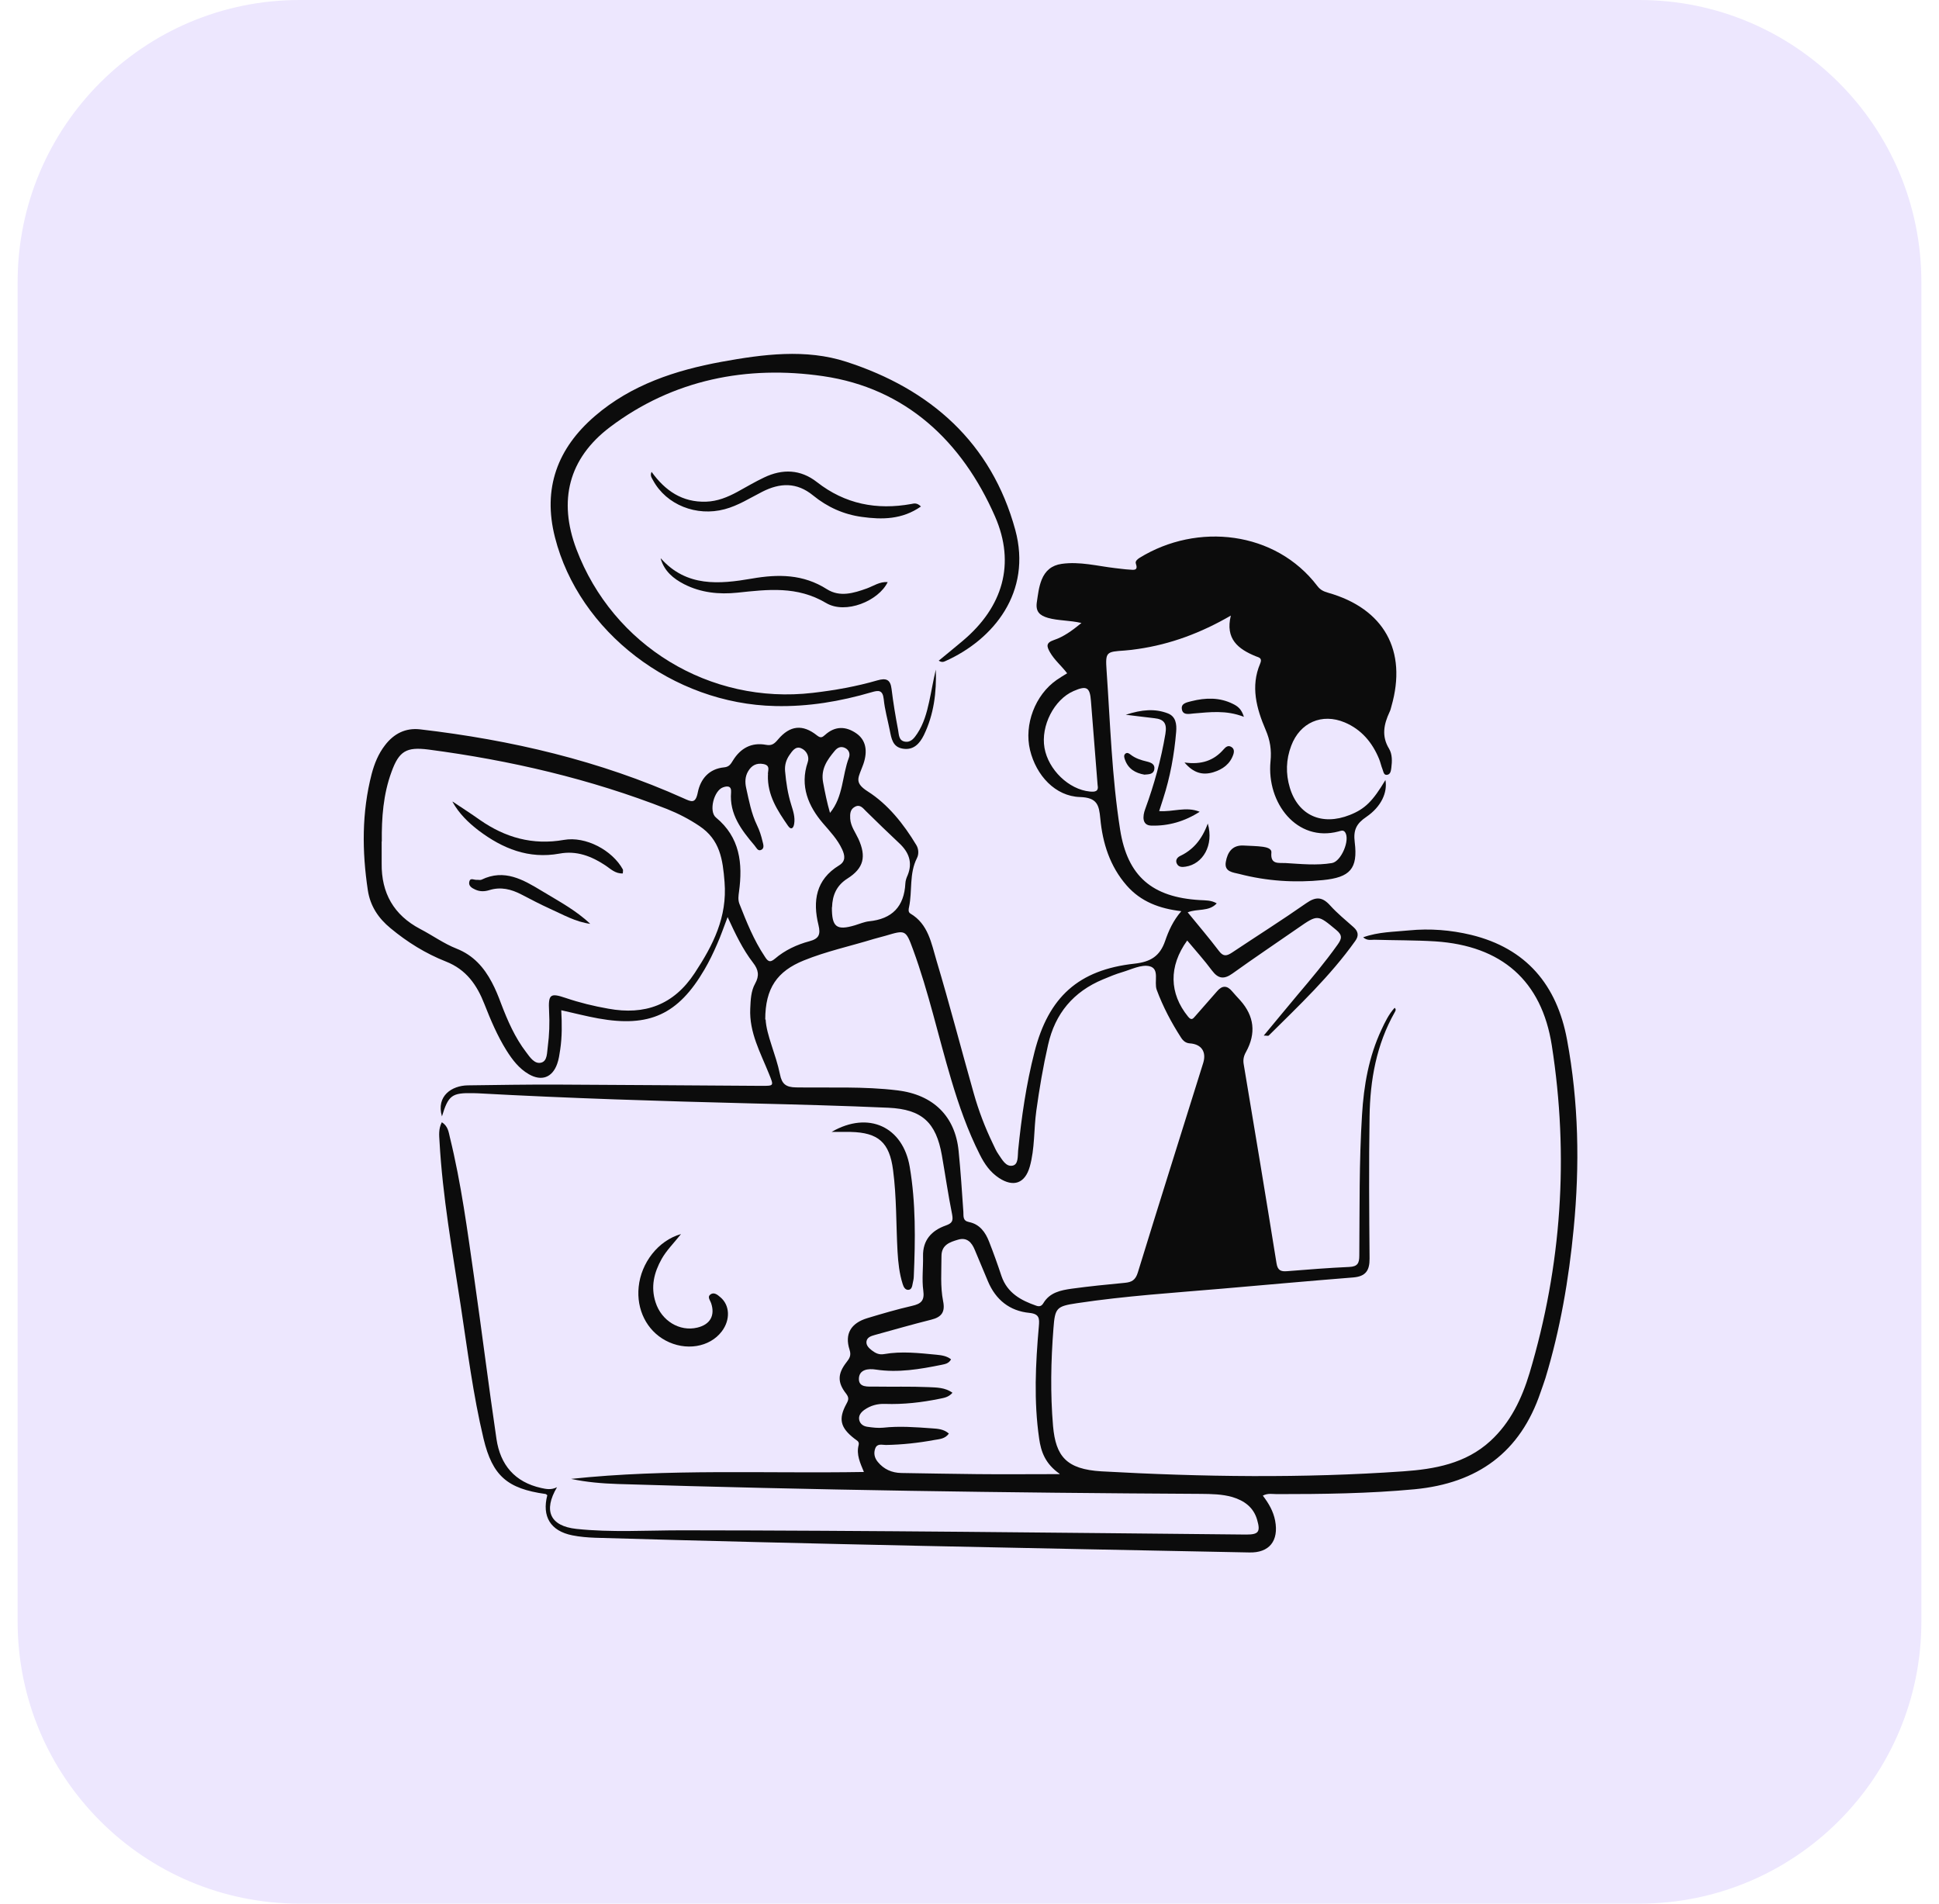 <svg width="55" height="54" viewBox="0 0 55 54" fill="none" xmlns="http://www.w3.org/2000/svg">
<path d="M0.5 8C0.5 3.582 4.082 0 8.5 0H46.5C50.918 0 54.5 3.582 54.5 8V46C54.5 50.418 50.918 54 46.5 54H8.5C4.082 54 0.5 50.418 0.5 46V8Z" fill="#EDE7FE"/>
<path d="M12.536 31.67C12.366 31.082 12.823 30.795 13.266 30.788C14.108 30.777 14.954 30.763 15.796 30.766C17.727 30.773 19.659 30.792 21.59 30.802C21.96 30.802 21.953 30.81 21.811 30.458C21.572 29.862 21.249 29.289 21.281 28.61C21.292 28.367 21.299 28.116 21.419 27.902C21.543 27.68 21.517 27.51 21.361 27.31C21.064 26.925 20.857 26.486 20.639 26.014C20.53 26.297 20.446 26.548 20.337 26.791C20.232 27.034 20.116 27.274 19.982 27.503C19.238 28.777 18.421 29.151 16.969 28.889C16.631 28.828 16.297 28.741 15.92 28.657C15.941 29.042 15.945 29.409 15.89 29.775C15.869 29.913 15.851 30.051 15.803 30.182C15.665 30.567 15.361 30.679 15.001 30.472C14.722 30.312 14.533 30.062 14.366 29.797C14.108 29.383 13.919 28.937 13.742 28.486C13.531 27.945 13.23 27.503 12.645 27.274C12.075 27.049 11.553 26.726 11.077 26.33C10.732 26.047 10.503 25.702 10.434 25.256C10.267 24.148 10.26 23.045 10.543 21.952C10.62 21.662 10.732 21.382 10.921 21.139C11.171 20.812 11.502 20.642 11.915 20.689C14.497 20.99 17.009 21.575 19.39 22.645C19.615 22.747 19.728 22.805 19.793 22.479C19.869 22.097 20.112 21.807 20.541 21.767C20.686 21.753 20.73 21.669 20.791 21.571C21.006 21.223 21.318 21.052 21.728 21.128C21.895 21.161 21.971 21.092 22.069 20.976C22.407 20.576 22.766 20.536 23.176 20.863C23.282 20.947 23.325 20.914 23.401 20.849C23.681 20.594 23.986 20.594 24.287 20.801C24.556 20.986 24.621 21.291 24.49 21.673C24.472 21.727 24.447 21.782 24.429 21.832C24.331 22.086 24.255 22.221 24.614 22.45C25.184 22.812 25.634 23.375 25.993 23.974C26.059 24.083 26.066 24.235 26.008 24.344C25.786 24.784 25.881 25.27 25.786 25.727C25.772 25.793 25.754 25.873 25.826 25.916C26.331 26.214 26.418 26.759 26.563 27.245C26.937 28.494 27.264 29.757 27.62 31.013C27.758 31.503 27.939 31.979 28.16 32.436C28.211 32.541 28.255 32.65 28.32 32.741C28.425 32.89 28.531 33.108 28.727 33.064C28.89 33.028 28.865 32.792 28.879 32.639C28.974 31.695 29.108 30.759 29.344 29.84C29.74 28.287 30.589 27.51 32.179 27.336C32.636 27.285 32.901 27.125 33.05 26.689C33.148 26.403 33.276 26.116 33.508 25.847C32.891 25.775 32.361 25.579 31.958 25.118C31.482 24.573 31.275 23.916 31.21 23.215C31.174 22.841 31.126 22.624 30.633 22.609C29.932 22.587 29.391 21.996 29.217 21.277C29.043 20.555 29.362 19.712 29.972 19.288C30.066 19.222 30.164 19.164 30.27 19.099C30.11 18.888 29.91 18.725 29.783 18.503C29.689 18.337 29.66 18.235 29.896 18.155C30.168 18.064 30.404 17.894 30.676 17.672C30.328 17.592 30.016 17.61 29.725 17.527C29.489 17.458 29.373 17.349 29.409 17.088C29.442 16.87 29.464 16.652 29.547 16.445C29.649 16.191 29.83 16.035 30.114 15.995C30.629 15.922 31.126 16.057 31.627 16.115C31.765 16.129 31.903 16.151 32.041 16.158C32.154 16.166 32.292 16.195 32.219 15.988C32.194 15.919 32.263 15.864 32.324 15.824C33.962 14.815 36.18 15.062 37.367 16.623C37.454 16.739 37.552 16.779 37.675 16.815C39.258 17.266 39.922 18.456 39.468 20.035C39.454 20.09 39.44 20.148 39.414 20.199C39.254 20.544 39.182 20.878 39.4 21.237C39.494 21.393 39.49 21.593 39.465 21.782C39.454 21.861 39.443 21.959 39.356 21.977C39.247 22.003 39.243 21.887 39.214 21.818C39.175 21.723 39.156 21.618 39.116 21.524C38.924 21.059 38.615 20.692 38.144 20.493C37.497 20.221 36.873 20.496 36.626 21.154C36.477 21.546 36.466 21.945 36.586 22.344C36.822 23.128 37.494 23.433 38.289 23.117C38.717 22.947 38.938 22.729 39.298 22.126C39.36 22.479 39.182 22.881 38.757 23.172C38.477 23.361 38.383 23.542 38.427 23.891C38.521 24.646 38.292 24.889 37.526 24.965C36.724 25.045 35.933 24.994 35.152 24.791C34.982 24.747 34.717 24.736 34.771 24.446C34.818 24.177 34.953 23.967 35.276 23.985C35.461 23.996 35.646 23.996 35.828 24.021C35.925 24.036 36.074 24.069 36.063 24.185C36.031 24.533 36.267 24.471 36.466 24.482C36.906 24.508 37.345 24.555 37.781 24.482C38.042 24.439 38.303 23.825 38.154 23.608C38.1 23.531 38.027 23.571 37.966 23.586C36.789 23.898 35.925 22.78 36.038 21.6C36.071 21.273 36.027 20.997 35.9 20.703C35.642 20.101 35.468 19.473 35.744 18.826C35.813 18.667 35.715 18.652 35.62 18.616C35.123 18.413 34.749 18.126 34.913 17.462C34.063 17.955 33.203 18.275 32.281 18.409C32.154 18.427 32.03 18.445 31.903 18.453C31.381 18.489 31.352 18.489 31.388 19.015C31.493 20.526 31.537 22.043 31.773 23.538C31.983 24.86 32.684 25.452 34.031 25.532C34.19 25.542 34.357 25.532 34.513 25.626C34.288 25.869 33.965 25.767 33.689 25.88C33.991 26.25 34.295 26.606 34.579 26.98C34.702 27.143 34.8 27.118 34.949 27.02C35.65 26.552 36.365 26.101 37.054 25.619C37.33 25.426 37.512 25.441 37.733 25.688C37.933 25.909 38.169 26.101 38.394 26.301C38.528 26.421 38.55 26.544 38.441 26.693C37.733 27.688 36.847 28.523 35.987 29.376C35.973 29.39 35.929 29.376 35.846 29.376C36.18 28.977 36.484 28.603 36.793 28.236C37.189 27.768 37.584 27.299 37.94 26.798C38.056 26.635 38.089 26.533 37.904 26.381C37.374 25.942 37.385 25.931 36.811 26.33C36.194 26.759 35.57 27.176 34.96 27.615C34.72 27.786 34.557 27.768 34.379 27.532C34.161 27.238 33.914 26.965 33.675 26.679C33.145 27.412 33.166 28.181 33.697 28.835C33.795 28.958 33.838 28.9 33.904 28.824C34.11 28.588 34.317 28.356 34.521 28.12C34.666 27.949 34.807 27.949 34.949 28.12C35.022 28.207 35.101 28.29 35.181 28.378C35.578 28.825 35.633 29.312 35.345 29.837C35.279 29.953 35.254 30.058 35.279 30.196C35.595 32.077 35.907 33.957 36.209 35.837C36.241 36.037 36.332 36.074 36.51 36.059C37.098 36.012 37.686 35.965 38.274 35.939C38.51 35.928 38.557 35.83 38.557 35.616C38.568 34.288 38.55 32.955 38.634 31.627C38.684 30.792 38.826 29.975 39.185 29.209C39.287 28.991 39.392 28.77 39.559 28.588C39.606 28.632 39.588 28.668 39.563 28.712C39.04 29.634 38.862 30.643 38.848 31.677C38.826 33.017 38.837 34.36 38.848 35.7C38.851 36.048 38.732 36.208 38.383 36.237C37.149 36.335 35.918 36.447 34.688 36.553C33.308 36.672 31.921 36.76 30.549 36.967C29.965 37.054 29.925 37.101 29.881 37.685C29.809 38.607 29.791 39.529 29.87 40.455C29.947 41.308 30.244 41.678 31.243 41.737C34.096 41.896 36.953 41.936 39.803 41.737C40.692 41.675 41.574 41.519 42.275 40.876C42.848 40.35 43.168 39.671 43.386 38.949C44.297 35.899 44.507 32.795 44.017 29.655C43.73 27.815 42.59 26.828 40.714 26.704C40.136 26.668 39.559 26.675 38.982 26.657C38.888 26.657 38.779 26.689 38.666 26.588C39.102 26.432 39.541 26.435 39.969 26.392C40.561 26.334 41.149 26.381 41.727 26.519C43.295 26.9 44.162 27.942 44.449 29.492C44.779 31.267 44.812 33.05 44.638 34.846C44.5 36.288 44.257 37.707 43.836 39.094C43.796 39.224 43.745 39.355 43.701 39.486C43.124 41.203 41.908 42.074 40.129 42.245C38.826 42.368 37.523 42.383 36.216 42.383C36.096 42.383 35.965 42.35 35.82 42.426C35.987 42.644 36.118 42.869 36.169 43.134C36.278 43.708 36.005 44.053 35.435 44.038C29.25 43.915 23.067 43.802 16.885 43.621C16.667 43.613 16.446 43.595 16.232 43.552C15.615 43.428 15.368 43.018 15.524 42.415C15.506 42.401 15.488 42.379 15.469 42.379C14.395 42.227 13.97 41.871 13.716 40.811C13.418 39.562 13.259 38.288 13.066 37.021C12.83 35.478 12.554 33.943 12.467 32.382C12.456 32.204 12.435 32.022 12.533 31.834C12.71 31.946 12.725 32.113 12.761 32.262C13.084 33.576 13.259 34.916 13.451 36.255C13.669 37.776 13.858 39.301 14.083 40.822C14.192 41.551 14.598 42.041 15.35 42.209C15.495 42.241 15.636 42.27 15.8 42.187C15.404 42.855 15.604 43.29 16.352 43.37C17.343 43.475 18.337 43.41 19.332 43.41C24.672 43.414 30.016 43.479 35.355 43.53C35.697 43.53 35.758 43.454 35.66 43.116C35.559 42.757 35.294 42.568 34.956 42.466C34.666 42.383 34.364 42.379 34.063 42.376C28.549 42.346 23.035 42.267 17.52 42.096C17.078 42.081 16.638 42.045 16.199 41.951C18.954 41.657 21.721 41.802 24.505 41.755C24.4 41.501 24.284 41.261 24.356 40.989C24.381 40.883 24.294 40.858 24.233 40.807C23.837 40.499 23.775 40.252 24.008 39.824C24.073 39.707 24.087 39.646 23.997 39.529C23.75 39.214 23.761 38.967 24.004 38.651C24.091 38.538 24.153 38.459 24.098 38.288C23.953 37.838 24.135 37.533 24.603 37.391C25.024 37.264 25.445 37.141 25.87 37.043C26.128 36.985 26.229 36.894 26.189 36.607C26.146 36.291 26.189 35.961 26.182 35.638C26.171 35.177 26.425 34.905 26.828 34.763C27.01 34.698 27.042 34.632 27.006 34.444C26.894 33.888 26.814 33.329 26.716 32.77C26.552 31.841 26.153 31.467 25.202 31.423C23.91 31.365 22.614 31.332 21.318 31.3C18.729 31.235 16.141 31.155 13.553 31.013C13.505 31.013 13.462 31.009 13.415 31.009C12.816 30.998 12.718 31.067 12.533 31.677L12.536 31.67ZM21.717 28.918C21.739 29.361 22.007 29.902 22.124 30.476C22.178 30.748 22.291 30.842 22.581 30.846C23.539 30.861 24.501 30.813 25.456 30.93C26.473 31.053 27.093 31.663 27.191 32.647C27.249 33.22 27.286 33.797 27.326 34.375C27.333 34.502 27.304 34.629 27.485 34.665C27.79 34.727 27.95 34.952 28.055 35.22C28.182 35.544 28.299 35.87 28.407 36.197C28.571 36.676 28.956 36.887 29.395 37.039C29.489 37.072 29.547 37.046 29.595 36.967C29.776 36.662 30.088 36.6 30.397 36.556C30.901 36.487 31.406 36.437 31.91 36.389C32.103 36.371 32.208 36.309 32.273 36.102C32.883 34.117 33.511 32.135 34.129 30.153C34.227 29.837 34.078 29.619 33.751 29.597C33.635 29.59 33.559 29.525 33.501 29.434C33.225 29.006 32.989 28.559 32.811 28.08C32.727 27.851 32.905 27.481 32.604 27.408C32.375 27.354 32.092 27.499 31.838 27.575C31.649 27.63 31.468 27.706 31.286 27.782C30.448 28.131 29.928 28.748 29.729 29.637C29.587 30.258 29.482 30.882 29.395 31.51C29.322 32.037 29.355 32.578 29.21 33.093C29.075 33.569 28.749 33.685 28.338 33.416C28.088 33.253 27.925 33.017 27.794 32.755C27.449 32.073 27.198 31.354 26.981 30.625C26.614 29.398 26.342 28.142 25.899 26.936C25.692 26.37 25.681 26.377 25.119 26.544C25.009 26.577 24.893 26.602 24.785 26.635C24.124 26.838 23.441 26.984 22.799 27.245C22.047 27.55 21.706 28.029 21.706 28.922L21.717 28.918ZM10.826 23.869C10.826 24.076 10.826 24.286 10.826 24.493C10.816 25.332 11.168 25.956 11.919 26.352C12.268 26.533 12.591 26.769 12.954 26.911C13.429 27.1 13.727 27.441 13.952 27.866C14.054 28.058 14.137 28.261 14.213 28.468C14.399 28.955 14.605 29.43 14.925 29.848C15.034 29.993 15.165 30.196 15.357 30.142C15.531 30.091 15.513 29.855 15.538 29.688C15.582 29.354 15.593 29.02 15.575 28.686C15.549 28.203 15.607 28.16 16.047 28.309C16.442 28.443 16.845 28.541 17.256 28.613C18.29 28.802 19.11 28.508 19.706 27.601C20.225 26.813 20.632 26.018 20.552 25.02C20.501 24.377 20.425 23.822 19.837 23.43C19.546 23.234 19.241 23.078 18.922 22.95C16.74 22.094 14.471 21.567 12.152 21.262C11.531 21.183 11.32 21.302 11.106 21.894C10.87 22.533 10.823 23.201 10.83 23.872L10.826 23.869ZM30.059 41.809C29.649 41.522 29.529 41.185 29.475 40.804C29.322 39.744 29.373 38.684 29.467 37.624C29.486 37.402 29.486 37.272 29.199 37.242C28.64 37.188 28.244 36.872 28.023 36.346C27.899 36.048 27.772 35.75 27.649 35.453C27.562 35.239 27.424 35.09 27.173 35.166C26.941 35.235 26.705 35.311 26.705 35.634C26.705 36.063 26.669 36.491 26.752 36.912C26.814 37.217 26.709 37.362 26.414 37.435C25.877 37.569 25.347 37.722 24.81 37.87C24.708 37.9 24.596 37.932 24.578 38.052C24.563 38.161 24.646 38.241 24.73 38.306C24.835 38.386 24.937 38.437 25.078 38.411C25.572 38.324 26.07 38.382 26.563 38.429C26.709 38.444 26.854 38.462 26.977 38.56C26.908 38.684 26.803 38.694 26.705 38.716C26.091 38.84 25.478 38.945 24.85 38.851C24.617 38.814 24.378 38.851 24.363 39.097C24.349 39.37 24.621 39.33 24.81 39.333C25.318 39.341 25.826 39.326 26.335 39.348C26.56 39.359 26.806 39.355 27.017 39.508C26.904 39.638 26.774 39.653 26.654 39.678C26.142 39.783 25.627 39.842 25.104 39.824C24.886 39.816 24.69 39.871 24.516 39.994C24.422 40.063 24.342 40.157 24.374 40.288C24.403 40.401 24.498 40.459 24.603 40.473C24.752 40.495 24.904 40.513 25.049 40.499C25.514 40.448 25.971 40.484 26.433 40.517C26.6 40.528 26.774 40.539 26.915 40.666C26.806 40.818 26.647 40.822 26.505 40.847C26.051 40.931 25.59 40.981 25.129 40.989C25.02 40.989 24.886 40.938 24.828 41.083C24.774 41.225 24.806 41.359 24.901 41.472C25.071 41.678 25.296 41.78 25.569 41.784C26.284 41.795 27.003 41.809 27.718 41.816C28.465 41.824 29.21 41.816 30.052 41.816L30.059 41.809ZM21.786 21.985C21.761 21.887 21.88 21.716 21.655 21.673C21.459 21.636 21.318 21.712 21.22 21.88C21.133 22.028 21.129 22.192 21.165 22.351C21.245 22.711 21.31 23.074 21.474 23.412C21.543 23.553 21.594 23.713 21.63 23.869C21.648 23.945 21.695 24.069 21.583 24.112C21.492 24.148 21.452 24.04 21.401 23.981C21.031 23.546 20.686 23.096 20.737 22.475C20.751 22.29 20.635 22.29 20.512 22.333C20.25 22.42 20.098 23.016 20.308 23.19C20.991 23.753 21.071 24.493 20.962 25.296C20.947 25.408 20.929 25.521 20.973 25.637C21.176 26.152 21.379 26.664 21.692 27.132C21.771 27.256 21.829 27.325 21.978 27.198C22.262 26.954 22.603 26.795 22.959 26.7C23.227 26.628 23.282 26.512 23.216 26.239C23.049 25.561 23.14 24.951 23.801 24.548C23.993 24.431 23.968 24.268 23.888 24.094C23.757 23.811 23.55 23.593 23.343 23.353C22.937 22.878 22.679 22.301 22.911 21.622C22.966 21.469 22.882 21.288 22.719 21.223C22.563 21.161 22.472 21.306 22.392 21.419C22.298 21.556 22.254 21.705 22.269 21.876C22.298 22.199 22.345 22.515 22.443 22.827C22.497 23.001 22.559 23.183 22.526 23.372C22.508 23.488 22.443 23.557 22.352 23.426C22.058 22.998 21.764 22.562 21.782 21.985H21.786ZM23.597 25.738C23.594 26.297 23.728 26.403 24.251 26.247C24.385 26.207 24.516 26.149 24.65 26.134C25.304 26.069 25.648 25.717 25.681 25.056C25.685 24.976 25.714 24.896 25.747 24.824C25.892 24.464 25.779 24.174 25.511 23.923C25.191 23.622 24.875 23.317 24.563 23.009C24.472 22.918 24.392 22.805 24.244 22.889C24.113 22.961 24.109 23.092 24.116 23.223C24.131 23.441 24.262 23.608 24.349 23.796C24.578 24.301 24.501 24.628 24.037 24.922C23.728 25.118 23.612 25.393 23.601 25.735L23.597 25.738ZM31.134 22.272C31.072 21.469 31.007 20.678 30.945 19.887C30.916 19.494 30.825 19.44 30.451 19.603C29.899 19.843 29.518 20.591 29.627 21.215C29.736 21.836 30.317 22.395 30.912 22.453C31.061 22.468 31.17 22.453 31.134 22.268V22.272ZM23.543 23.059C23.924 22.598 23.884 22.003 24.08 21.491C24.116 21.393 24.091 21.284 23.982 21.223C23.859 21.157 23.757 21.201 23.677 21.299C23.463 21.556 23.278 21.814 23.347 22.192C23.401 22.482 23.459 22.769 23.543 23.059Z" fill="#0C0C0C"/>
<path d="M26.625 18.743C26.861 18.547 27.093 18.362 27.318 18.17C28.444 17.218 28.81 15.995 28.226 14.655C27.289 12.514 25.688 11.011 23.347 10.67C21.198 10.357 19.096 10.76 17.299 12.118C16.126 13.007 15.832 14.202 16.348 15.574C17.386 18.322 20.141 19.995 23.056 19.654C23.677 19.582 24.291 19.473 24.89 19.299C25.133 19.23 25.256 19.27 25.289 19.542C25.336 19.93 25.401 20.319 25.474 20.703C25.499 20.831 25.488 21.005 25.663 21.037C25.841 21.07 25.935 20.932 26.018 20.809C26.2 20.536 26.287 20.221 26.356 19.905C26.422 19.604 26.472 19.295 26.545 18.994C26.567 19.64 26.49 20.268 26.204 20.856C26.087 21.092 25.913 21.288 25.608 21.237C25.318 21.19 25.285 20.947 25.238 20.714C25.18 20.42 25.096 20.13 25.067 19.832C25.038 19.567 24.919 19.578 24.723 19.636C23.829 19.898 22.926 20.05 21.989 20.028C19.085 19.966 16.424 17.926 15.742 15.244C15.386 13.85 15.814 12.713 16.878 11.799C17.909 10.913 19.161 10.503 20.468 10.263C21.644 10.049 22.857 9.889 24.007 10.263C26.389 11.033 28.124 12.557 28.799 15.033C29.275 16.79 28.193 18.137 26.814 18.754C26.759 18.779 26.705 18.794 26.621 18.736L26.625 18.743Z" fill="#0C0C0C"/>
<path d="M26.12 14.369C25.59 14.739 25.02 14.743 24.447 14.663C23.931 14.594 23.467 14.383 23.067 14.057C22.599 13.672 22.123 13.694 21.619 13.951C21.27 14.129 20.936 14.344 20.555 14.445C19.756 14.659 18.903 14.322 18.526 13.628C18.49 13.559 18.431 13.494 18.482 13.385C18.867 13.919 19.35 14.253 20.029 14.231C20.352 14.22 20.635 14.104 20.911 13.955C21.165 13.817 21.412 13.668 21.673 13.545C22.196 13.294 22.708 13.312 23.172 13.675C23.971 14.3 24.868 14.474 25.852 14.296C25.924 14.282 26.008 14.253 26.124 14.369H26.12Z" fill="#0C0C0C"/>
<path d="M23.593 32.106C24.639 31.503 25.612 31.968 25.804 33.097C25.979 34.128 25.964 35.166 25.92 36.204C25.92 36.273 25.902 36.342 25.888 36.411C25.873 36.491 25.859 36.585 25.761 36.589C25.67 36.589 25.63 36.502 25.605 36.425C25.51 36.128 25.477 35.816 25.459 35.507C25.416 34.734 25.434 33.961 25.332 33.191C25.231 32.407 24.915 32.127 24.127 32.109C23.949 32.106 23.771 32.109 23.59 32.109L23.593 32.106Z" fill="#0C0C0C"/>
<path d="M19.317 35.006C19.103 35.275 18.907 35.467 18.769 35.71C18.551 36.099 18.453 36.502 18.595 36.941C18.762 37.467 19.277 37.78 19.778 37.66C20.145 37.573 20.29 37.315 20.17 36.963C20.141 36.879 20.054 36.785 20.156 36.716C20.257 36.647 20.355 36.73 20.431 36.796C20.704 37.021 20.722 37.438 20.475 37.765C20.13 38.222 19.444 38.331 18.874 38.023C18.344 37.736 18.05 37.148 18.116 36.505C18.184 35.827 18.664 35.191 19.317 35.006Z" fill="#0C0C0C"/>
<path d="M18.747 15.842C19.474 16.656 20.403 16.572 21.325 16.413C22.076 16.282 22.784 16.285 23.456 16.714C23.823 16.946 24.215 16.826 24.588 16.692C24.777 16.623 24.951 16.496 25.18 16.511C24.922 17.048 23.986 17.433 23.434 17.106C22.61 16.616 21.779 16.721 20.918 16.812C20.396 16.866 19.88 16.815 19.401 16.569C19.1 16.413 18.846 16.206 18.74 15.846L18.747 15.842Z" fill="#0C0C0C"/>
<path d="M34.03 23.026C33.609 23.299 33.137 23.437 32.647 23.419C32.393 23.408 32.408 23.154 32.484 22.95C32.738 22.257 32.934 21.549 33.057 20.816C33.105 20.529 33.025 20.402 32.745 20.373C32.509 20.347 32.27 20.315 31.932 20.275C32.393 20.126 32.76 20.097 33.123 20.235C33.352 20.322 33.381 20.54 33.362 20.761C33.308 21.407 33.192 22.043 32.992 22.66C32.956 22.769 32.923 22.878 32.88 23.008C33.272 23.037 33.642 22.87 34.027 23.026H34.03Z" fill="#0C0C0C"/>
<path d="M35.279 20.333C34.775 20.137 34.314 20.202 33.856 20.239C33.733 20.25 33.541 20.3 33.522 20.104C33.504 19.948 33.671 19.923 33.795 19.89C34.198 19.789 34.597 19.778 34.978 19.97C35.102 20.032 35.214 20.108 35.283 20.333H35.279Z" fill="#0C0C0C"/>
<path d="M33.595 21.629C34.081 21.698 34.433 21.575 34.713 21.252C34.764 21.194 34.833 21.132 34.923 21.186C35.007 21.233 35.011 21.313 34.985 21.397C34.894 21.673 34.68 21.825 34.419 21.905C34.107 22 33.849 21.923 33.598 21.629H33.595Z" fill="#0C0C0C"/>
<path d="M34.259 23.361C34.437 23.978 34.117 24.511 33.631 24.584C33.537 24.599 33.439 24.602 33.388 24.511C33.33 24.413 33.384 24.326 33.471 24.283C33.838 24.108 34.089 23.825 34.259 23.361Z" fill="#0C0C0C"/>
<path d="M32.462 21.974C32.205 21.93 31.998 21.81 31.907 21.542C31.889 21.491 31.87 21.425 31.918 21.382C31.972 21.335 32.023 21.371 32.067 21.404C32.205 21.513 32.368 21.564 32.535 21.603C32.655 21.633 32.767 21.68 32.742 21.825C32.716 21.97 32.582 21.963 32.459 21.974H32.462Z" fill="#0C0C0C"/>
<path d="M12.841 22.74C13.095 22.91 13.357 23.077 13.607 23.255C14.33 23.76 15.11 23.981 15.996 23.825C16.613 23.716 17.364 24.116 17.666 24.66C17.68 24.686 17.666 24.722 17.666 24.776C17.455 24.787 17.321 24.649 17.176 24.551C16.776 24.286 16.355 24.123 15.869 24.214C14.998 24.373 14.257 24.072 13.578 23.56C13.284 23.335 13.019 23.077 12.834 22.743L12.841 22.74Z" fill="#0C0C0C"/>
<path d="M16.747 26.207C16.326 26.152 15.966 25.942 15.593 25.775C15.32 25.651 15.052 25.51 14.787 25.372C14.5 25.223 14.206 25.15 13.886 25.248C13.748 25.292 13.614 25.296 13.48 25.234C13.382 25.19 13.28 25.128 13.313 25.005C13.342 24.889 13.447 24.965 13.52 24.958C13.567 24.954 13.618 24.972 13.658 24.954C14.307 24.638 14.841 24.954 15.371 25.274C15.843 25.561 16.333 25.818 16.743 26.207H16.747Z" fill="#0C0C0C"/>
</svg>
